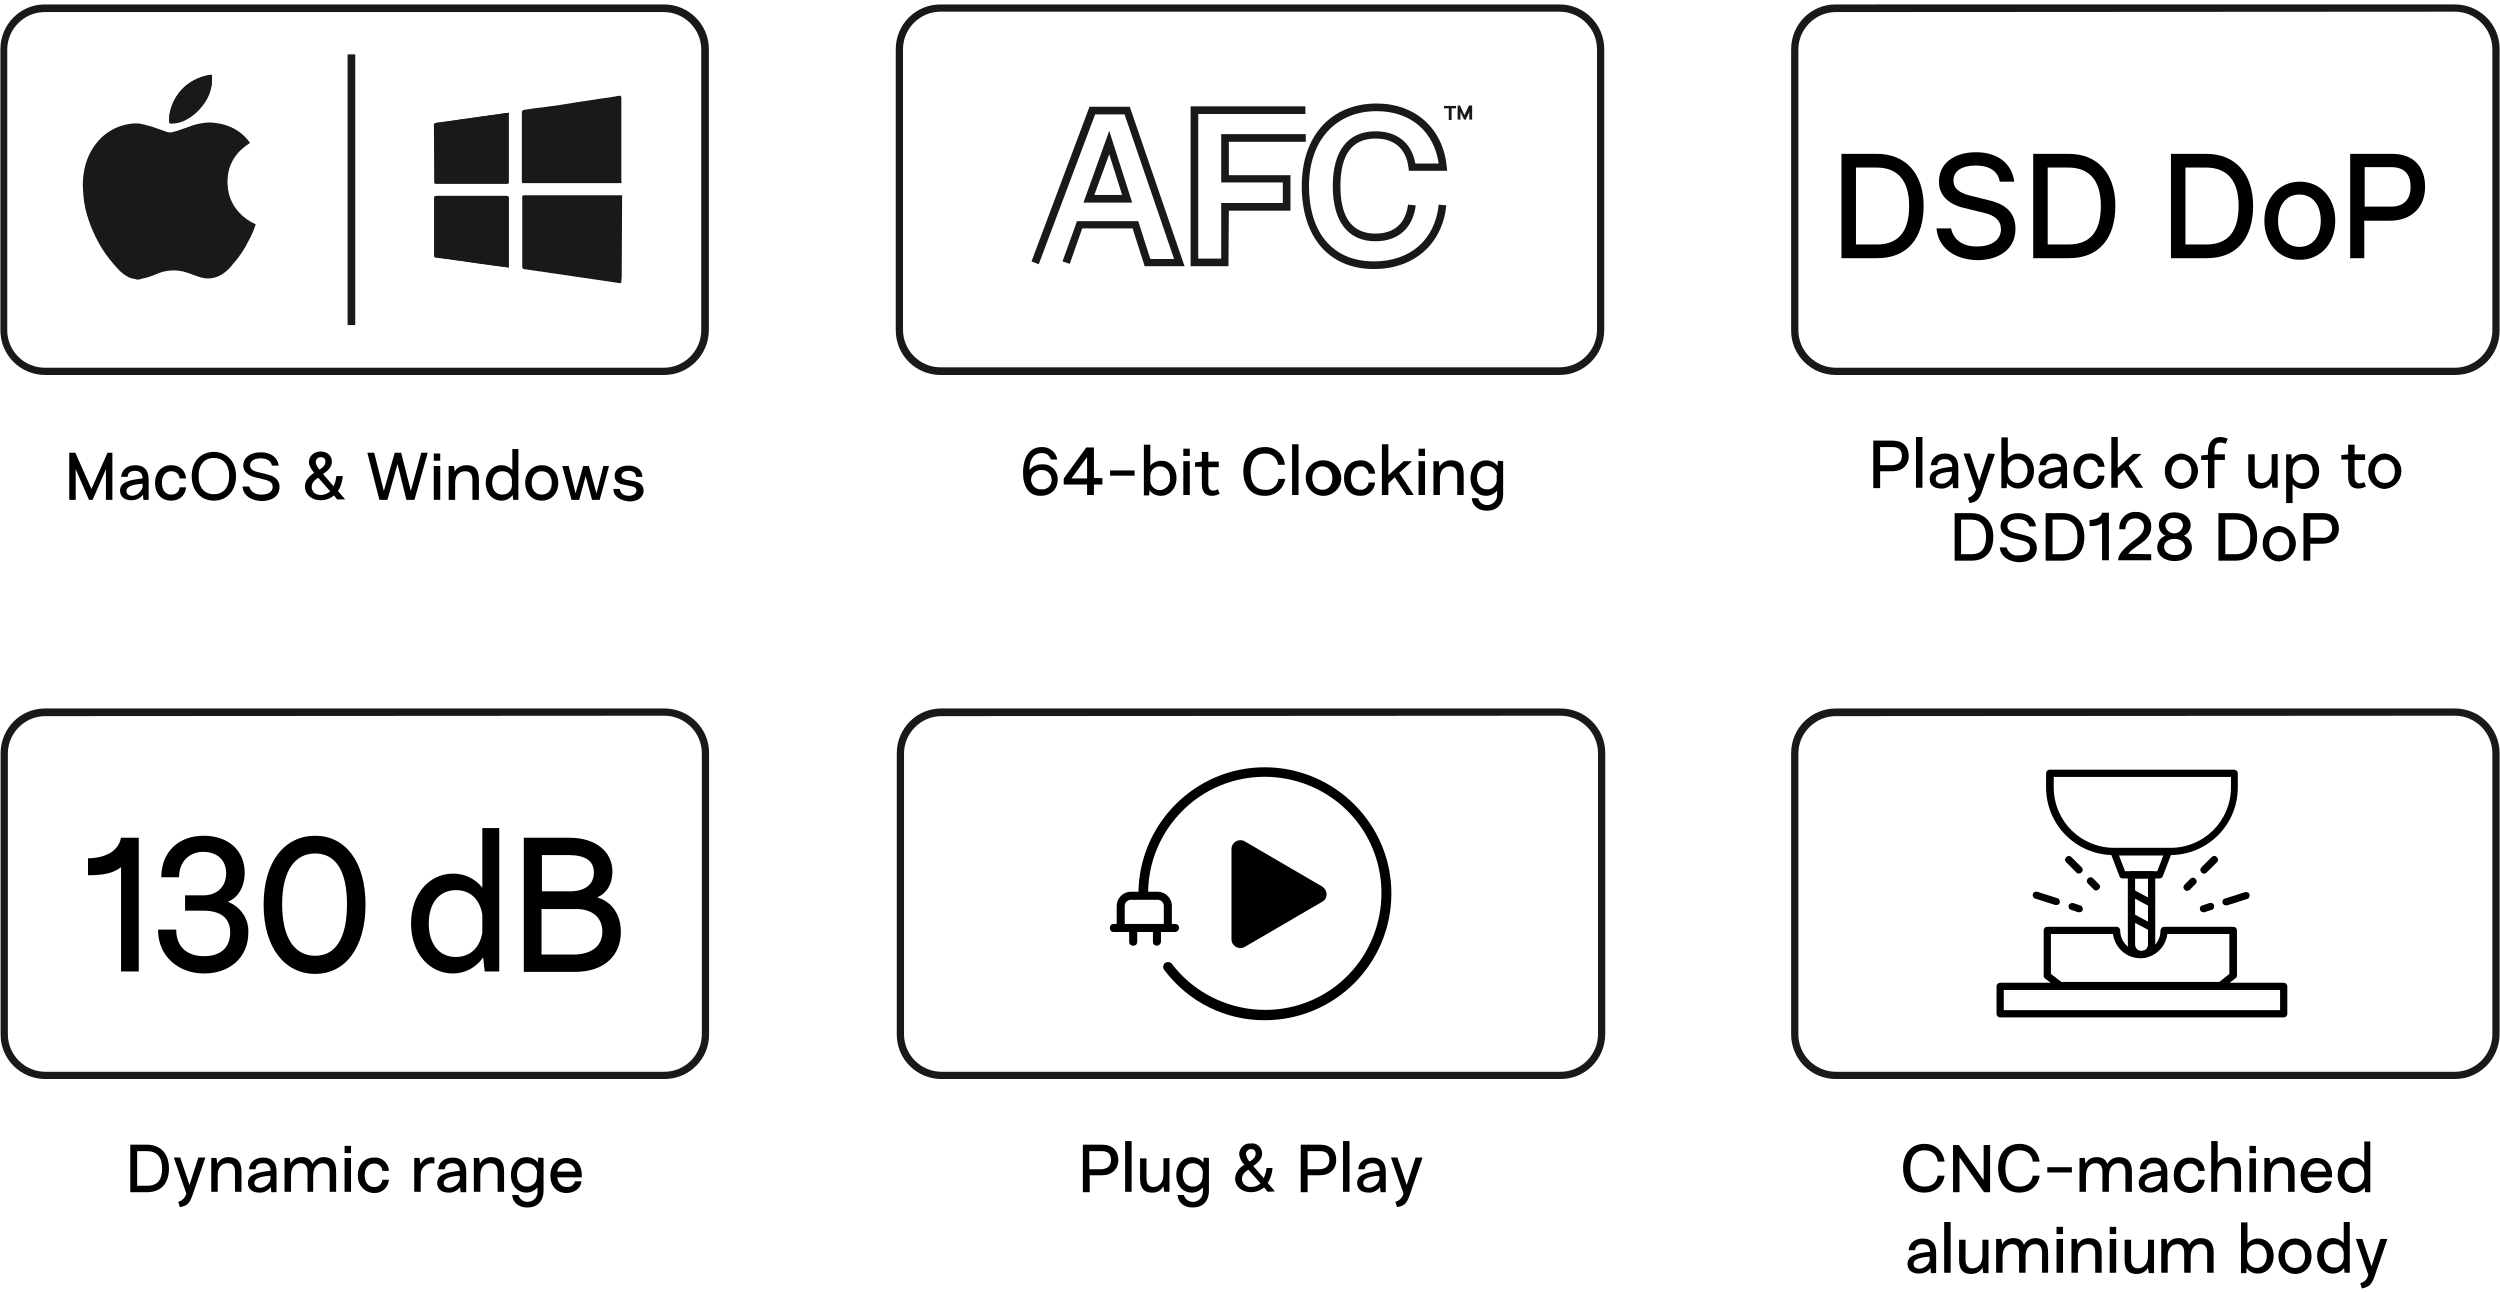 <?xml version="1.0" encoding="utf-8"?>
<!-- Generator: Adobe Illustrator 27.2.0, SVG Export Plug-In . SVG Version: 6.00 Build 0)  -->
<svg version="1.1" id="Layer_1" xmlns="http://www.w3.org/2000/svg" xmlns:xlink="http://www.w3.org/1999/xlink" x="0px" y="0px"
	 viewBox="0 0 620.7 320.7" style="enable-background:new 0 0 620.7 320.7;" xml:space="preserve">
<style type="text/css">
	.st0{fill:#1A1818;}
</style>
<g id="Group_661" transform="translate(848.851 -209)">
	<g id="Group_629" transform="translate(305.5 1804.2)">
		<path id="Path_1011" class="st0" d="M-989.4-1327.3h-153.7c-6.1,0-11.1-4.9-11.1-11c0,0,0,0,0-0.1v-69.8c0-6.1,4.9-11.1,11-11.1
			c0,0,0,0,0.1,0h153.7c6.1,0,11.1,4.9,11.1,11c0,0,0,0,0,0.1v69.7c0.1,6.1-4.8,11.1-10.9,11.2
			C-989.2-1327.3-989.3-1327.3-989.4-1327.3z M-1143.1-1417.4c-5.1,0-9.3,4.2-9.3,9.3v69.7c0,5.1,4.2,9.3,9.3,9.3h153.7
			c5.1,0,9.3-4.2,9.3-9.3v-69.8c0-5.1-4.2-9.3-9.3-9.3L-1143.1-1417.4L-1143.1-1417.4z"/>
		<g id="Group_627">
			<path id="Path_1012" d="M-1112.4-1305.1c0,3.6-1.9,5.9-5.4,5.9h-4.2v-11.8h4.1C-1114.4-1311-1112.4-1308.7-1112.4-1305.1z
				 M-1114.1-1305.1c0-2.8-1.3-4.3-3.8-4.3h-2.4v8.6h2.5C-1115.2-1300.8-1114.1-1302.3-1114.1-1305.1L-1114.1-1305.1z"/>
			<path id="Path_1013" d="M-1103.4-1307.7l-2.8,8.2c-0.9,2.8-1.4,3.7-3.5,4l-0.4-1.3c1-0.3,1.8-1.1,2-2.1l-3.1-8.9h1.6l2.3,6.8
				l2.2-6.8h1.7V-1307.7z"/>
			<path id="Path_1014" d="M-1094.4-1304.3v5h-1.6v-5c0-1.5-0.7-2.1-1.8-2.1c-1.5,0-2.5,1-2.5,3v4.1h-1.6v-8.4h1.3l0.2,1.4
				c0.6-1.1,1.8-1.7,3-1.6C-1095.5-1307.8-1094.4-1306.8-1094.4-1304.3z"/>
			<path id="Path_1015" d="M-1085.7-1304.3v5.1h-1.3l-0.1-1.3c-0.7,0.9-1.8,1.5-2.9,1.4c-1.7,0-2.8-0.9-2.8-2.4c0-2.1,2.4-2.7,5.6-3
				c0.1-0.9-0.5-1.8-1.5-1.9c-0.1,0-0.3,0-0.4,0c-1.4,0-1.8,0.8-1.8,1.5h-1.6c0-1.5,1.3-2.9,3.5-2.9
				C-1087-1307.8-1085.7-1306.8-1085.7-1304.3z M-1087.2-1302.4v-0.9c-2.7,0.2-4,0.7-4,1.8c0,0.8,0.6,1.2,1.5,1.2
				C-1088.5-1300.4-1087.5-1301.2-1087.2-1302.4L-1087.2-1302.4z"/>
			<path id="Path_1016" d="M-1070.9-1304.3v5h-1.6v-5c0-1.5-0.7-2.1-1.7-2.1c-1.3,0-2.4,1-2.4,3v4.1h-1.4v-5c0-1.5-0.7-2.1-1.7-2.1
				c-1.3,0-2.4,1-2.4,3v4.1h-1.6v-8.4h1.3l0.2,1.4c0.5-1,1.6-1.7,2.8-1.6c1.2-0.1,2.3,0.6,2.6,1.7c0.6-1.1,1.8-1.8,3-1.7
				C-1071.8-1307.8-1070.9-1306.7-1070.9-1304.3z"/>
			<path id="Path_1017" d="M-1067.2-1308.9h-1.6v-1.8h1.6V-1308.9z M-1067.2-1299.3h-1.6v-8.4h1.6V-1299.3z"/>
			<path id="Path_1018" d="M-1065.5-1303.4c0-2.6,1.6-4.4,4-4.4c1.9-0.2,3.5,1.3,3.7,3.1c0,0.1,0,0.1,0,0.2h-1.6
				c-0.1-1.1-1-1.9-2.1-1.8l0,0c-1.4,0-2.3,1.1-2.3,2.9c0,1.8,0.9,2.9,2.3,2.9c1.1,0.1,2-0.7,2.1-1.8l0,0h1.6
				c-0.1,1.9-1.7,3.4-3.7,3.3l0,0c-2.2,0-4-1.9-4-4.1C-1065.5-1303.2-1065.5-1303.3-1065.5-1303.4z"/>
			<path id="Path_1019" d="M-1046.5-1307.8v1.5c-0.2-0.1-0.5-0.1-0.7-0.1c-1.6,0.1-2.8,1.4-2.7,3v0.1v4h-1.6v-8.4h1.3l0.2,1.5
				c0.6-1.1,1.8-1.8,3.1-1.7C-1046.8-1307.8-1046.6-1307.8-1046.5-1307.8z"/>
			<path id="Path_1020" d="M-1038.6-1304.3v5.1h-1.4l-0.1-1.3c-0.7,0.9-1.8,1.5-2.9,1.4c-1.7,0-2.8-0.9-2.8-2.4c0-2.1,2.4-2.7,5.6-3
				c0.1-0.9-0.5-1.8-1.5-1.9c-0.1,0-0.3,0-0.4,0c-1.4,0-1.8,0.8-1.8,1.5h-1.6c0-1.5,1.3-2.9,3.5-2.9
				C-1040-1307.8-1038.6-1306.8-1038.6-1304.3z M-1040.2-1302.4v-0.9c-2.7,0.2-4,0.7-4,1.8c0,0.8,0.6,1.2,1.5,1.2
				C-1041.5-1300.4-1040.5-1301.2-1040.2-1302.4L-1040.2-1302.4z"/>
			<path id="Path_1021" d="M-1029.2-1304.3v5h-1.6v-5c0-1.5-0.7-2.1-1.8-2.1c-1.5,0-2.5,1-2.5,3v4.1h-1.6v-8.4h1.3l0.2,1.4
				c0.6-1.1,1.8-1.7,3-1.6C-1030.2-1307.8-1029.2-1306.8-1029.2-1304.3z"/>
			<path id="Path_1022" d="M-1019.4-1307.7v8.1c0,2.7-1.6,4.2-4,4.2c-2.1,0-3.6-1.1-3.8-3.1h1.6c0.2,1,1.2,1.7,2.2,1.7
				c1.4,0,2.5-1.1,2.5-2.4c0-0.1,0-0.2,0-0.3v-0.9c-0.7,0.8-1.7,1.3-2.7,1.3c-2.3,0-3.9-1.8-3.9-4.4s1.7-4.4,3.9-4.4
				c1.1,0,2.2,0.5,2.8,1.4l0.1-1.3L-1019.4-1307.7L-1019.4-1307.7z M-1021-1304.2c-0.1-1.3-1.2-2.2-2.5-2.2c-1.5,0-2.5,1.1-2.5,2.9
				c0,1.8,1,2.9,2.5,2.9c1.2,0.1,2.3-0.9,2.4-2.1L-1021-1304.2L-1021-1304.2z"/>
			<path id="Path_1023" d="M-1009.8-1302.9h-6.2c0.2,1.4,0.9,2.4,2.4,2.4c0.9,0.1,1.8-0.5,2-1.4h1.6c-0.1,1.7-1.7,2.9-3.7,2.9
				c-2.5,0-4-1.8-4-4.3c0-2.6,1.6-4.4,4-4.4c2.3,0,3.8,1.7,3.8,4.2v0.6H-1009.8z M-1016-1304.3h4.5c-0.1-1.2-1-2.1-2.2-2.1
				S-1015.9-1305.5-1016-1304.3L-1016-1304.3z"/>
		</g>
		<g id="Group_628">
			<path id="Path_1024" d="M-1119.9-1387.2v33.2h-4.4v-25.9c-2.2,1.7-4.8,2-8.2,2v-4.2c2.9,0,7.4-1,8.2-5.1H-1119.9z"/>
			<path id="Path_1025" d="M-1092.7-1363.6c0,6.1-4.6,10.1-11,10.1s-11.5-4.4-11.4-10.9h4.5c0,4.4,2.8,6.6,6.9,6.6
				c4.1,0,6.5-2.1,6.5-5.9c0-3.6-2.4-5.4-6.7-5.4h-4.5v-3.8h4.5c3.5,0,5.7-2.2,5.7-5.5c0-3.3-2.3-5.3-5.7-5.3c-3.3,0-6,2.3-6,6.3
				h-4.4c0-6.5,4.5-10.3,10.5-10.3c6.2,0,10.2,3.7,10.2,9.2c0,3.4-1.6,6.2-4.2,7.2C-1094.6-1370.1-1092.5-1367-1092.7-1363.6z"/>
			<path id="Path_1026" d="M-1063.6-1370.6c0,10.8-5.1,17.2-12.5,17.2s-12.8-6.3-12.8-17.2s5.4-17.1,12.8-17.1
				C-1068.7-1387.7-1063.6-1381.4-1063.6-1370.6z M-1084.3-1370.7c0,8.7,3.3,12.8,8.2,12.8s7.9-4.1,7.9-12.8c0-8.6-3-12.6-7.9-12.6
				S-1084.3-1379.2-1084.3-1370.7z"/>
			<path id="Path_1027" d="M-1030.4-1389.6v35.6h-3.6l-0.4-3.5c-1.7,2.5-4.5,4-7.5,4c-5.8,0-10.4-5-10.4-12.4
				c0-7.2,4.4-12.4,10.5-12.4c2.8,0,5.5,1.3,7.2,3.5v-14.8H-1030.4z M-1034.6-1363.7v-4.4c-0.6-3.8-3-6.1-6.5-6.1
				c-4.2,0-6.8,3.2-6.8,8.3c0,5.1,2.6,8.3,6.7,8.3C-1037.6-1357.6-1035.2-1359.9-1034.6-1363.7L-1034.6-1363.7z"/>
			<path id="Path_1028" d="M-1000.2-1363.8c0,5.7-4,9.9-11.4,9.9h-12.7v-33.3h11.4c6.4,0,10.6,3.4,10.6,8.4c0,3.1-1.4,5.4-3.8,6.4
				C-1002.6-1371.4-1000.2-1368.3-1000.2-1363.8z M-1013.2-1382.9h-6.6v9h6.9c3.7,0,6-1.6,6-4.7
				C-1006.9-1381.6-1009.2-1382.9-1013.2-1382.9z M-1004.8-1363.9c0-3.5-2.5-5.6-6.4-5.6h-8.7v11.3h8.1
				C-1007.2-1358.3-1004.8-1360.5-1004.8-1363.9z"/>
		</g>
	</g>
	<g id="Group_654" transform="translate(305.5 1804.2)">
		<path id="Path_1029" class="st0" d="M-766.9-1327.3h-153.7c-6.1,0-11.1-4.9-11.1-11c0,0,0,0,0-0.1v-69.8c0-6.1,4.9-11.1,11-11.1
			c0,0,0,0,0.1,0h153.7c6.1,0,11.1,4.9,11.1,11c0,0,0,0,0,0.1v69.7C-755.8-1332.3-760.7-1327.3-766.9-1327.3z M-920.6-1417.4
			c-5.1,0-9.3,4.2-9.3,9.3v69.7c0,5.1,4.2,9.3,9.3,9.3h153.7c5.1,0,9.3-4.2,9.3-9.3v-69.8c0-5.1-4.2-9.3-9.3-9.3L-920.6-1417.4
			L-920.6-1417.4z"/>
		<g id="Group_630">
			<path id="Path_1030" d="M-876.7-1307.2c0,2.3-1.6,3.8-4.1,3.8h-3v4.2h-1.7v-11.8h4.8C-878.2-1311-876.7-1309.5-876.7-1307.2z
				 M-878.5-1307.2c0-1.4-0.7-2.2-2.3-2.2h-3.1v4.5h3C-879.3-1305-878.5-1305.8-878.5-1307.2z"/>
			<path id="Path_1031" d="M-873.4-1299.3h-1.6v-12.6h1.6V-1299.3z"/>
			<path id="Path_1032" d="M-864-1307.7v8.4h-1.3l-0.2-1.4c-0.6,1.1-1.7,1.7-2.9,1.6c-1.9,0-2.9-1.1-2.9-3.5v-5h1.6v5
				c0,1.5,0.7,2.1,1.7,2.1c1.3,0,2.5-1,2.5-3v-4.1L-864-1307.7L-864-1307.7z"/>
			<path id="Path_1033" d="M-854.2-1307.7v8.1c0,2.7-1.6,4.2-4,4.2c-2.1,0-3.6-1.1-3.8-3.1h1.6c0.2,1,1.2,1.7,2.2,1.7
				c1.4,0,2.5-1.1,2.5-2.4c0-0.1,0-0.2,0-0.3v-0.9c-0.7,0.8-1.7,1.3-2.7,1.3c-2.3,0-3.9-1.8-3.9-4.4s1.7-4.4,3.9-4.4
				c1.1,0,2.2,0.5,2.8,1.4l0.1-1.3L-854.2-1307.7L-854.2-1307.7z M-855.7-1304.2c-0.1-1.3-1.2-2.2-2.5-2.2c-1.5,0-2.5,1.1-2.5,2.9
				c0,1.8,1,2.9,2.5,2.9c1.2,0.1,2.3-0.9,2.4-2.1L-855.7-1304.2L-855.7-1304.2z"/>
			<path id="Path_1034" d="M-839.6-1299.3l-0.9-1.1c-0.9,0.8-2.1,1.2-3.3,1.2c-2.2,0-3.9-1.4-3.9-3.4c0.1-1.5,1-2.7,2.3-3.4
				c-0.7-0.7-1.2-1.7-1.3-2.7c0.1-1.5,1.3-2.7,2.8-2.6c0,0,0,0,0.1,0c1.4-0.2,2.6,0.8,2.8,2.2c0,0.1,0,0.2,0,0.3
				c0,1.3-0.9,2.2-2.2,3.1l2.6,3c0.4-0.8,0.6-1.6,0.7-2.5h1.5c-0.1,1.3-0.5,2.6-1.2,3.7l1.8,2.1L-839.6-1299.3L-839.6-1299.3z
				 M-841.4-1301.4l-3-3.4c-0.9,0.6-1.6,1.2-1.6,2.3s0.9,2,2.1,2c0.1,0,0.2,0,0.2,0C-842.8-1300.5-842-1300.8-841.4-1301.4
				L-841.4-1301.4z M-845-1308.7c0.1,0.7,0.4,1.4,0.9,1.9c1-0.6,1.5-1.2,1.5-2c0-0.7-0.4-1.1-1.2-1.1
				C-844.4-1309.9-845-1309.3-845-1308.7L-845-1308.7z"/>
			<path id="Path_1035" d="M-822.6-1307.2c0,2.3-1.6,3.8-4.1,3.8h-3v4.2h-1.7v-11.8h4.8C-824-1311-822.6-1309.5-822.6-1307.2z
				 M-824.3-1307.2c0-1.4-0.7-2.2-2.3-2.2h-3.1v4.5h3C-825.1-1305-824.3-1305.8-824.3-1307.2L-824.3-1307.2z"/>
			<path id="Path_1036" d="M-819.3-1299.3h-1.6v-12.6h1.6V-1299.3z"/>
			<path id="Path_1037" d="M-810.3-1304.3v5.1h-1.3l-0.1-1.3c-0.7,0.9-1.8,1.5-2.9,1.4c-1.7,0-2.8-0.9-2.8-2.4c0-2.1,2.4-2.7,5.6-3
				c0.1-0.9-0.5-1.8-1.5-1.9c-0.1,0-0.3,0-0.4,0c-1.4,0-1.8,0.8-1.8,1.5h-1.6c0-1.5,1.3-2.9,3.5-2.9
				C-811.7-1307.8-810.3-1306.8-810.3-1304.3z M-811.9-1302.4v-0.9c-2.7,0.2-4,0.7-4,1.8c0,0.8,0.6,1.2,1.5,1.2
				C-813.2-1300.4-812.2-1301.2-811.9-1302.4L-811.9-1302.4z"/>
			<path id="Path_1038" d="M-801.2-1307.7l-2.8,8.2c-0.9,2.8-1.4,3.7-3.5,4l-0.4-1.3c1-0.3,1.8-1.1,2-2.1l-3.1-8.9h1.6l2.3,6.8
				l2.2-6.8h1.7L-801.2-1307.7z"/>
		</g>
		<g id="Group_653">
			<g id="Group_633">
				<g id="Group_632">
					<g id="Group_631">
						<path id="Path_1039" d="M-840.2-1341.9c-9.9,0.1-19.2-4.6-25.1-12.5c-0.4-0.5-0.3-1.3,0.2-1.7s1.3-0.3,1.7,0.2
							c9.7,12.7,27.9,15.2,40.6,5.6c12.7-9.7,15.2-27.9,5.6-40.6c-9.7-12.7-27.9-15.2-40.6-5.6c-7.2,5.5-11.5,14-11.5,23.1
							c0,0.7-0.5,1.2-1.2,1.2s-1.2-0.5-1.2-1.2c0.1-17.3,14.2-31.4,31.5-31.3s31.4,14.2,31.3,31.5
							C-809-1355.9-822.9-1342-840.2-1341.9z"/>
					</g>
				</g>
			</g>
			<g id="Group_649">
				<g id="Group_636">
					<g id="Group_635">
						<g id="Group_634">
							<path id="Path_1040" d="M-863.4-1363.8h-13.7v-6.5c0-1.9,1.6-3.5,3.5-3.5h6.7c1.9,0,3.5,1.6,3.5,3.5V-1363.8z M-875.1-1365.8
								h9.7v-4.5c0-0.8-0.7-1.5-1.5-1.5h-6.7c-0.8,0-1.5,0.7-1.5,1.5V-1365.8z"/>
						</g>
					</g>
				</g>
				<g id="Group_639">
					<g id="Group_638">
						<g id="Group_637">
							<path id="Path_1041" d="M-862.6-1363.8h-1.8c-0.6,0-1-0.4-1-1c0-0.6,0.4-1,1-1h1.8c0.6,0,1,0.4,1,1
								C-861.6-1364.3-862.1-1363.8-862.6-1363.8z"/>
						</g>
					</g>
				</g>
				<g id="Group_642">
					<g id="Group_641">
						<g id="Group_640">
							<path id="Path_1042" d="M-867.1-1360.4c-0.6,0-1-0.4-1-1v-3c0-0.6,0.4-1,1-1s1,0.4,1,1v3
								C-866.1-1360.9-866.6-1360.4-867.1-1360.4z"/>
						</g>
					</g>
				</g>
				<g id="Group_645">
					<g id="Group_644">
						<g id="Group_643">
							<path id="Path_1043" d="M-873-1360.4c-0.6,0-1-0.4-1-1v-3c0-0.6,0.4-1,1-1s1,0.4,1,1v3C-872-1360.8-872.4-1360.4-873-1360.4z
								"/>
						</g>
					</g>
				</g>
				<g id="Group_648">
					<g id="Group_647">
						<g id="Group_646">
							<path id="Path_1044" d="M-876.1-1363.8h-1.7c-0.6,0-1-0.4-1-1c0-0.6,0.4-1,1-1h1.7c0.6,0,1,0.4,1,1
								C-875.1-1364.2-875.5-1363.8-876.1-1363.8z"/>
						</g>
					</g>
				</g>
			</g>
			<g id="Group_652">
				<g id="Group_651">
					<g id="Group_650">
						<path id="Path_1045" d="M-848.6-1373.3v-11.1c0-1.2,1-2.2,2.2-2.2c0.4,0,0.8,0.1,1.1,0.3l9.6,5.6l9.6,5.6
							c1,0.6,1.4,1.9,0.9,2.9c-0.2,0.4-0.5,0.7-0.9,0.9l-9.6,5.6l-9.6,5.6c-1.1,0.6-2.4,0.2-3-0.8c-0.2-0.3-0.3-0.7-0.3-1.1
							L-848.6-1373.3L-848.6-1373.3z"/>
					</g>
				</g>
			</g>
		</g>
	</g>
</g>
<g id="Group_611" transform="translate(305.5 2612.196)">
	<g id="Group_610" transform="translate(0.652)">
		<g id="Group_609" transform="translate(280.348 2262.004)">
			<path id="Path_967" class="st0" d="M-199.3-4781.1H-353c-6.1,0-11.1-4.9-11.1-11.1c0,0,0,0,0-0.1v-69.7c0-6.1,4.9-11.1,11.1-11.1
				l0,0h153.7c6.1,0,11.1,4.9,11.1,11.1c0,0,0,0,0,0.1v69.7C-188.2-4786.1-193.2-4781.1-199.3-4781.1z M-353-4871.3
				c-5.1,0-9.3,4.2-9.3,9.3v69.7c0,5.1,4.2,9.3,9.3,9.3h153.7c5.1,0,9.3-4.2,9.3-9.3v-69.7c0-5.1-4.2-9.3-9.3-9.3H-353z"/>
			<path id="Path_968" class="st0" d="M-292.4-4808.1h-9.9l-3-9.4h-12.5l-3.1,8.8l-1.8-0.6l3.6-10h15.2l3,9.4h5.9l-12.3-35.9h-7.3
				l-14,37.2l-1.8-0.7l14.4-38.4h10L-292.4-4808.1z M-305.4-4823.9h-12.1l6.4-17.8L-305.4-4823.9z M-314.8-4825.8h6.9l-3.2-10.1
				L-314.8-4825.8z"/>
			<path id="Path_969" class="st0" d="M-281.5-4808.1h-9.4v-39.7h28.5v1.9H-289v35.9h5.7v-13.8h15.3v-5.1h-15.3v-12h21v1.9h-19.1
				v8.3h15.3v8.8h-15.3L-281.5-4808.1L-281.5-4808.1z"/>
			<path id="Path_970" class="st0" d="M-245.4-4807.4c-11.1,0-17.9-7.9-17.9-20.6c0-12.5,7.3-20.5,18.6-20.5
				c9.6,0,16.5,6.2,17.4,15.7l0.1,1h-9.5l-0.1-0.8c-0.6-4.7-3.5-7.2-8.2-7.2c-5.8,0-8.7,4-8.7,11.8c0,7.8,2.9,11.8,8.7,11.8
				c3.3,0,7.3-1.3,8.1-7.2l1.9,0.2c-0.7,5.6-4.3,8.9-10,8.9c-6.8,0-10.6-4.9-10.6-13.7c0-8.8,3.8-13.6,10.6-13.6c5.4,0,9,2.9,9.9,8
				h5.8c-1.2-8.1-7.1-13-15.4-13c-10.2,0-16.8,7.3-16.8,18.6c0,11.7,6,18.7,16.1,18.7c9.1,0,15.2-5.4,16.1-14.1l1.9,0.2
				C-228.4-4813.6-235.4-4807.4-245.4-4807.4z"/>
			<g id="Group_608">
				<path id="Path_971" class="st0" d="M-225-4847.3h-1.1v2.9h-0.7v-2.9h-1.2v-0.6h3V-4847.3z M-221-4848v3.5h-0.7v-1.9l-0.9,1.9
					h-0.4l-0.9-1.9v1.9h-0.7v-3.5h0.6l1.1,2.4l1.1-2.4H-221z"/>
			</g>
		</g>
	</g>
</g>
<g id="Group_623" transform="translate(305.5 2612.196)">
	<g id="Group_622" transform="translate(699 2262.004)">
		<g id="Group_615" transform="translate(20.62 17.469)">
			<g id="Group_612" transform="translate(0 12.042)">
				<path id="Path_972" class="st0" d="M-990.6-4834.3h-0.6c-0.1,0-0.1,0-0.2-0.1c-0.6-0.1-1.2-0.2-1.8-0.5c-1-0.5-1.9-1.2-2.6-2
					c-1.4-1.5-2.7-3.1-3.8-4.8c-1.7-2.7-3-5.6-3.9-8.6c-0.6-2-0.9-4-1-6.1c-0.1-1-0.1-1.9,0-2.9c0.1-1.2,0.3-2.4,0.6-3.5
					c0.7-2.6,2.1-4.9,4-6.8c1.2-1.1,2.6-2,4.1-2.6c1.1-0.4,2.2-0.7,3.3-0.8c0.7-0.1,1.5-0.1,2.2,0c1,0.2,2.1,0.5,3.1,0.8
					c1.1,0.4,2.3,0.8,3.4,1.2c0.5,0.2,1,0.2,1.5,0.1c0.5-0.1,0.9-0.3,1.4-0.4c1.2-0.4,2.5-0.9,3.7-1.3c1.2-0.4,2.5-0.6,3.8-0.7
					c1,0,1.9,0.1,2.9,0.3c2.6,0.5,5,1.8,6.7,3.8c0.3,0.3,0.5,0.6,0.7,0.9v0.1l-0.1,0.1c-1,0.6-1.9,1.4-2.7,2.2
					c-1.6,1.8-2.6,4.1-2.7,6.5c-0.1,0.9,0,1.8,0.1,2.7c0.3,2.2,1.3,4.2,2.8,5.8c1.1,1.2,2.4,2.1,3.9,2.8c0.2,0.1,0.2,0.1,0.1,0.3
					c-0.4,1.2-0.9,2.4-1.5,3.5c-1.1,2.3-2.5,4.4-4.2,6.3c-0.7,0.9-1.6,1.8-2.6,2.4c-0.9,0.6-1.9,0.9-2.9,1s-2-0.1-2.9-0.4
					c-0.9-0.3-1.9-0.7-2.8-1c-1.4-0.5-3-0.7-4.5-0.5c-1.1,0.1-2.3,0.4-3.3,0.9c-1.2,0.5-2.4,0.9-3.6,1.1
					C-990.3-4834.4-990.4-4834.3-990.6-4834.3z"/>
			</g>
			<g id="Group_613" transform="translate(21.422)">
				<path id="Path_973" class="st0" d="M-993.9-4872.1v-0.7c0-0.2-0.1-0.3-0.3-0.2c-0.3,0-0.5,0-0.8,0.1c-2.4,0.5-4.7,1.7-6.4,3.5
					c-1.4,1.5-2.4,3.4-2.9,5.4c-0.2,0.9-0.3,1.9-0.2,2.8c0,0.1,0.1,0.2,0.2,0.2c1.4,0.1,2.9-0.3,4.1-1c1.6-0.9,2.9-2.1,4-3.5
					C-994.7-4867.4-993.9-4869.7-993.9-4872.1z"/>
			</g>
			<g id="Group_614" transform="translate(21.422)">
				<path id="Path_974" class="st0" d="M-993.9-4872.1c0,2.4-0.8,4.7-2.3,6.5c-1,1.5-2.4,2.7-4,3.5c-1.3,0.7-2.7,1-4.1,1
					c-0.1,0-0.2-0.1-0.2-0.2c-0.1-0.9,0-1.9,0.2-2.8c0.5-2,1.5-3.9,2.9-5.4c1.7-1.8,4-3,6.4-3.5c0.3-0.1,0.5-0.1,0.8-0.1
					c0.2,0,0.3,0.1,0.3,0.2C-993.9-4872.6-993.9-4872.4-993.9-4872.1z"/>
			</g>
		</g>
		<g id="Group_621" transform="translate(107.827 22.87)">
			<g id="Group_616" transform="translate(0 4.034)">
				<path id="Path_975" class="st0" d="M-986-4834.7v-17.2c0-0.4-0.2-0.5-0.6-0.5h-17.3c-0.5,0-0.6,0.2-0.6,0.6v14
					c0,0.6,0,0.6,0.7,0.7l2.4,0.3c1.9,0.3,3.7,0.5,5.6,0.8c1.9,0.3,3.8,0.5,5.7,0.8C-988.8-4835-987.4-4834.9-986-4834.7z
					 M-986-4873.1c-0.6,0.1-1.1,0.1-1.6,0.2c-1.7,0.2-3.3,0.5-5,0.7c-1.9,0.3-3.8,0.5-5.7,0.8c-1.9,0.3-3.8,0.5-5.7,0.8
					c-0.5,0.1-0.6,0.2-0.6,0.6c0,4.6,0.1,9.2,0.1,13.9c0,0.6,0,0.6,0.6,0.6h17.2c0.6,0,0.6,0,0.6-0.6v-16.4
					C-986-4872.7-986-4872.9-986-4873.1L-986-4873.1z"/>
			</g>
			<g id="Group_617" transform="translate(21.734 24.716)">
				<path id="Path_976" class="st0" d="M-979.7-4853.1c0,0.4-0.1,0.8-0.1,1.2s-0.2,0.5-0.5,0.4c-1.3-0.2-2.7-0.4-4-0.6
					c-2.1-0.3-4.2-0.6-6.2-0.9s-4-0.6-6.1-0.9s-4.1-0.6-6.2-0.9c-0.5-0.1-0.9-0.1-1.3-0.2c-0.1,0-0.2-0.2-0.3-0.4v-17.3
					c0-0.6,0-0.6,0.6-0.6h24.2L-979.7-4853.1z"/>
			</g>
			<g id="Group_618" transform="translate(21.735)">
				<path id="Path_977" class="st0" d="M-979.7-4851.6h-24.2c-0.6,0-0.6,0-0.6-0.6v-16.9c0-0.5,0.2-0.6,0.6-0.7
					c2-0.3,3.9-0.6,5.9-0.8c2.2-0.3,4.4-0.6,6.6-1l6.6-1c1.5-0.2,3-0.4,4.5-0.7c0.4-0.1,0.5,0.2,0.5,0.5v20.2
					C-979.8-4852.3-979.8-4851.9-979.7-4851.6L-979.7-4851.6z"/>
			</g>
			<g id="Group_619" transform="translate(0.059 24.751)">
				<path id="Path_978" class="st0" d="M-986.1-4855.4c-1.4-0.2-2.8-0.4-4.1-0.6c-1.9-0.3-3.8-0.5-5.7-0.8c-1.9-0.3-3.7-0.5-5.6-0.8
					l-2.4-0.3c-0.7-0.1-0.7-0.1-0.7-0.7v-14c0-0.4,0.1-0.6,0.6-0.6h17.3c0.4,0,0.6,0.1,0.6,0.5v16.7
					C-986.1-4855.7-986.1-4855.6-986.1-4855.4z"/>
			</g>
			<g id="Group_620" transform="translate(0 4.034)">
				<path id="Path_979" class="st0" d="M-986-4873.1v17c0,0.6,0,0.6-0.6,0.6h-17.2c-0.6,0-0.6,0-0.6-0.6c0-4.6,0-9.2-0.1-13.9
					c0-0.4,0.1-0.6,0.6-0.6c1.9-0.2,3.8-0.5,5.7-0.8c1.9-0.3,3.8-0.5,5.7-0.8c1.7-0.2,3.3-0.5,5-0.7
					C-987.1-4873-986.6-4873-986-4873.1z"/>
			</g>
		</g>
		<rect id="Rectangle_479" x="-918.2" y="-4860.7" class="st0" width="1.9" height="67.2"/>
		<path id="Path_980" class="st0" d="M-839.6-4781.1h-153.7c-6.1,0-11.1-4.9-11.1-11.1c0,0,0,0,0-0.1v-69.7c0-6.1,4.9-11.1,11-11.1
			c0,0,0,0,0.1,0h153.7c6.1,0,11.1,5,11.1,11.1v69.7C-828.5-4786.1-833.5-4781.1-839.6-4781.1z M-993.4-4871.2
			c-5.1,0-9.3,4.2-9.3,9.3v69.7c0,5.1,4.2,9.3,9.3,9.3h153.7c5.1,0,9.3-4.2,9.3-9.3v-69.7c0-5.1-4.2-9.3-9.3-9.3H-993.4z"/>
	</g>
</g>
<g id="Group_626" transform="translate(305.5 1804.2)">
	<path id="Path_981" class="st0" d="M304.1-1711.1H150.3c-6.1,0-11.1-4.9-11.1-11c0,0,0,0,0-0.1v-69.8c0-6.1,4.9-11.1,11-11.1
		c0,0,0,0,0.1,0H304c6.1,0,11.1,4.9,11.1,11c0,0,0,0,0,0.1v69.7c0.1,6.1-4.7,11.1-10.8,11.2C304.2-1711.1,304.2-1711.1,304.1-1711.1
		z M150.3-1801.2c-5.1,0-9.3,4.2-9.3,9.3v69.7c0,5.1,4.2,9.3,9.3,9.3H304c5.1,0,9.3-4.2,9.3-9.3v-69.8c0-5.1-4.2-9.3-9.3-9.3
		L150.3-1801.2L150.3-1801.2z"/>
	<g id="Group_624">
		<path id="Path_982" d="M168.4-1691c0,2.3-1.6,3.8-4.1,3.8h-3v4.2h-1.7v-11.8h4.8C167-1694.8,168.4-1693.3,168.4-1691z M166.7-1691
			c0-1.4-0.7-2.2-2.3-2.2h-3.1v4.5h3C165.9-1688.8,166.7-1689.6,166.7-1691z"/>
		<path id="Path_983" d="M171.8-1683.1h-1.6v-12.6h1.6V-1683.1z"/>
		<path id="Path_984" d="M180.7-1688.1v5.1h-1.3l-0.1-1.3c-0.7,0.9-1.8,1.5-2.9,1.4c-1.7,0-2.8-0.9-2.8-2.4c0-2.1,2.4-2.7,5.6-3
			c0.1-0.9-0.5-1.8-1.5-1.9c-0.1,0-0.3,0-0.4,0c-1.4,0-1.8,0.8-1.8,1.5h-1.6c0-1.5,1.3-2.9,3.5-2.9
			C179.4-1691.6,180.7-1690.6,180.7-1688.1z M179.1-1686.2v-0.9c-2.7,0.2-4,0.7-4,1.8c0,0.8,0.6,1.2,1.5,1.2
			C177.8-1684.1,178.8-1685,179.1-1686.2L179.1-1686.2z"/>
		<path id="Path_985" d="M189.8-1691.5l-2.8,8.2c-0.9,2.8-1.4,3.7-3.5,4l-0.4-1.3c1-0.3,1.8-1.1,2-2.1l-3.1-8.9h1.6l2.3,6.8l2.2-6.8
			L189.8-1691.5L189.8-1691.5z"/>
		<path id="Path_986" d="M199.5-1687.3c0,2.6-1.7,4.4-3.9,4.4c-1.1,0-2.2-0.5-2.8-1.4l-0.1,1.3h-1.3v-12.6h1.6v5.2
			c0.7-0.8,1.7-1.2,2.7-1.2C197.9-1691.6,199.5-1689.8,199.5-1687.3z M197.9-1687.3c0-1.8-1-2.9-2.5-2.9c-1.2-0.1-2.3,0.9-2.4,2.1
			v1.6c0.1,1.2,1.1,2.2,2.4,2.2C196.9-1684.3,197.9-1685.5,197.9-1687.3z"/>
		<path id="Path_987" d="M207.7-1688.1v5.1h-1.3l-0.1-1.3c-0.7,0.9-1.8,1.5-2.9,1.4c-1.7,0-2.8-0.9-2.8-2.4c0-2.1,2.4-2.7,5.6-3
			c0.1-0.9-0.5-1.8-1.5-1.9c-0.1,0-0.3,0-0.4,0c-1.4,0-1.8,0.8-1.8,1.5h-1.6c0-1.5,1.3-2.9,3.5-2.9
			C206.3-1691.6,207.7-1690.6,207.7-1688.1z M206.1-1686.2v-0.9c-2.7,0.2-4,0.7-4,1.8c0,0.8,0.6,1.2,1.5,1.2
			C204.8-1684.2,205.8-1685,206.1-1686.2L206.1-1686.2z"/>
		<path id="Path_988" d="M209.3-1687.2c0-2.6,1.6-4.4,4-4.4c1.9-0.2,3.5,1.3,3.7,3.1c0,0.1,0,0.1,0,0.2h-1.6c-0.1-1.1-1-1.9-2.1-1.8
			l0,0c-1.4,0-2.3,1.1-2.3,2.9c0,1.8,0.9,2.9,2.3,2.9c1.1,0.1,2-0.7,2.1-1.8l0,0h1.6c-0.1,1.9-1.7,3.4-3.7,3.3l0,0
			C210.8-1682.9,209.3-1684.6,209.3-1687.2z"/>
		<path id="Path_989" d="M221.9-1687.5l-1.6,1.5v2.9h-1.6v-12.6h1.6v7.7l3.8-3.5h2.1l-3.2,2.9l3.6,5.5h-1.8L221.9-1687.5z"/>
		<path id="Path_990" d="M232-1687.2c-0.1-2.3,1.6-4.2,3.9-4.4c0.1,0,0.2,0,0.2,0c2.4,0.2,4.3,2.3,4.1,4.7c-0.2,2.2-1.9,3.9-4.1,4.1
			C233.8-1682.8,231.9-1684.8,232-1687.2C232-1687.1,232-1687.2,232-1687.2z M238.6-1687.2c0-1.8-1-2.9-2.5-2.9s-2.5,1.1-2.5,2.9
			c0,1.8,1,2.9,2.5,2.9S238.6-1685.4,238.6-1687.2L238.6-1687.2z"/>
		<path id="Path_991" d="M244.3-1692.3v0.9h2.6v1.4h-2.6v7h-1.6v-7H241v-1.1l1.7-0.2v-0.7c0-2.1,1-3.7,3.1-3.7
			c0.6,0,1.2,0.2,1.8,0.4l-0.5,1.3c-0.4-0.2-0.8-0.3-1.3-0.3C244.6-1694.4,244.3-1693.4,244.3-1692.3z"/>
		<path id="Path_992" d="M260-1691.5v8.4h-1.3l-0.2-1.4c-0.6,1.1-1.7,1.7-2.9,1.6c-1.9,0-2.9-1.1-2.9-3.5v-5h1.6v5
			c0,1.5,0.7,2.1,1.7,2.1c1.3,0,2.5-1,2.5-3v-4.1L260-1691.5L260-1691.5z"/>
		<path id="Path_993" d="M270.3-1687.2c0,2.6-1.7,4.4-3.9,4.4c-1,0-2-0.4-2.7-1.2v4.7h-1.6v-12.1h1.3l0.1,1.3
			c0.7-0.9,1.7-1.4,2.8-1.4C268.6-1691.6,270.3-1689.8,270.3-1687.2z M268.7-1687.2c0-1.8-1-2.9-2.5-2.9c-1.3,0-2.4,0.9-2.5,2.2v1.6
			c0.1,1.2,1.2,2.2,2.4,2.1c1.5,0,2.7-1.3,2.6-2.8C268.7-1687,268.7-1687.1,268.7-1687.2L268.7-1687.2z"/>
		<path id="Path_994" d="M281.9-1683.4c-0.6,0.3-1.2,0.5-1.9,0.5c-1.9,0-2.5-1.3-2.5-3v-4.2h-1.7v-1.1l1.7-0.2v-2.4h1.6v2.4h2.6v1.4
			h-2.6v4.1c0,1.1,0.4,1.7,1.2,1.7c0.4,0,0.8-0.1,1.2-0.3L281.9-1683.4z"/>
		<path id="Path_995" d="M282.5-1687.2c-0.1-2.3,1.6-4.2,3.9-4.4c0.1,0,0.2,0,0.2,0c2.4,0.2,4.3,2.3,4.1,4.7
			c-0.2,2.2-1.9,3.9-4.1,4.1C284.3-1682.8,282.4-1684.8,282.5-1687.2C282.5-1687.1,282.5-1687.2,282.5-1687.2z M289.1-1687.2
			c0-1.8-1-2.9-2.5-2.9s-2.5,1.1-2.5,2.9c0,1.8,1,2.9,2.5,2.9C288.2-1684.3,289.1-1685.4,289.1-1687.2L289.1-1687.2z"/>
		<path id="Path_996" d="M189.4-1670.9c0,3.6-1.9,5.9-5.4,5.9h-4.2v-11.8h4.1C187.3-1676.8,189.4-1674.5,189.4-1670.9z
			 M187.6-1670.9c0-2.8-1.3-4.3-3.8-4.3h-2.4v8.6h2.5C186.5-1666.6,187.6-1668.1,187.6-1670.9z"/>
		<path id="Path_997" d="M191-1668.3h1.7c0.4,1.3,1.6,2.2,3,2c1.7,0,2.8-0.7,2.8-1.9c0-1-0.7-1.5-1.9-1.8l-2.5-0.6
			c-1.9-0.5-2.9-1.5-2.9-2.9c0-2,1.8-3.3,4.3-3.3s4.2,1.2,4.5,3.3h-1.7c-0.2-1.1-1.1-1.8-2.8-1.8c-1.5,0-2.6,0.6-2.6,1.7
			c0,0.9,0.6,1.4,1.9,1.7l2.4,0.6c2.1,0.5,3,1.6,3,3.2c0,2.3-1.9,3.5-4.5,3.5C193.1-1664.8,191.2-1666.1,191-1668.3z"/>
		<path id="Path_998" d="M212-1670.9c0,3.6-1.9,5.9-5.4,5.9h-4.2v-11.8h4.1C210-1676.8,212-1674.5,212-1670.9z M210.3-1670.9
			c0-2.8-1.3-4.3-3.8-4.3h-2.4v8.6h2.5C209.2-1666.6,210.3-1668.1,210.3-1670.9L210.3-1670.9z"/>
		<path id="Path_999" d="M218.1-1676.8v11.7h-1.7v-9.2c-0.9,0.6-2,0.8-3.1,0.7v-1.5c1.1,0,2.8-0.4,3.1-1.8h1.7V-1676.8z"/>
		<path id="Path_1000" d="M228.6-1666.6v1.5h-8.2c0-1.7,1.7-3.1,3.5-4.6c2.1-1.5,2.9-2.4,2.9-3.7c0.1-1.1-0.8-2-1.9-2.1
			c-0.1,0-0.1,0-0.2,0c-1.7,0-2.5,1.1-2.5,2.7h-1.5c-0.2-2.2,1.4-4.1,3.6-4.3c0.2,0,0.4,0,0.5,0c2-0.1,3.7,1.3,3.8,3.3
			c0,0.1,0,0.3,0,0.4c0,2.4-1.7,3.6-3.8,5c-0.7,0.5-1.4,1-1.9,1.7L228.6-1666.6L228.6-1666.6L228.6-1666.6z"/>
		<path id="Path_1001" d="M238.7-1668.3c0,2.1-1.8,3.4-4.3,3.4c-2.4,0-4.3-1.3-4.3-3.4c0-1.3,0.8-2.5,2.1-2.9
			c-1.1-0.4-1.7-1.5-1.7-2.6c0-1.9,1.6-3.2,3.9-3.2s4,1.3,4,3.2c0,1.1-0.7,2.2-1.7,2.6C237.9-1670.7,238.7-1669.6,238.7-1668.3z
			 M237-1668.4c0-1-0.9-2-2.6-2c-1.8,0-2.6,1-2.6,2s0.9,2,2.6,2C236.1-1666.3,237-1667.3,237-1668.4z M232.1-1673.7
			c0.2,1.2,1.3,2.1,2.5,1.9c1-0.1,1.7-0.9,1.9-1.9c0-1-0.7-1.9-2.3-1.9C233.1-1675.7,232.2-1674.9,232.1-1673.7
			C232.1-1673.8,232.1-1673.7,232.1-1673.7L232.1-1673.7z"/>
		<path id="Path_1002" d="M254.9-1670.9c0,3.6-1.9,5.9-5.4,5.9h-4.2v-11.8h4.1C252.9-1676.8,254.9-1674.5,254.9-1670.9z
			 M253.2-1670.9c0-2.8-1.3-4.3-3.8-4.3H247v8.6h2.5C252.1-1666.6,253.2-1668.1,253.2-1670.9z"/>
		<path id="Path_1003" d="M256.3-1669.2c-0.1-2.3,1.6-4.2,3.9-4.4c0.1,0,0.2,0,0.2,0c2.4,0.2,4.3,2.3,4.1,4.7
			c-0.2,2.2-1.9,3.9-4.1,4.1c-2.3,0-4.1-1.9-4.1-4.2C256.3-1669,256.3-1669.1,256.3-1669.2z M262.9-1669.2c0-1.8-1-2.9-2.5-2.9
			s-2.5,1.1-2.5,2.9c0,1.8,1,2.9,2.5,2.9C262-1666.3,262.9-1667.4,262.9-1669.2z"/>
		<path id="Path_1004" d="M275.2-1673c0,2.3-1.6,3.8-4.1,3.8h-3v4.2h-1.7v-11.8h4.8C273.8-1676.8,275.2-1675.2,275.2-1673z
			 M273.5-1673c0-1.4-0.7-2.2-2.3-2.2h-3.1v4.5h3c1.2,0.2,2.2-0.7,2.4-1.8C273.5-1672.7,273.5-1672.8,273.5-1673z"/>
	</g>
	<g id="Group_625">
		<path id="Path_1005" d="M172.1-1753.1c0,8-4,13-11.5,13h-8.9v-25.9h8.6C167.7-1766.1,172.1-1761,172.1-1753.1z M168.5-1753.1
			c0-6.1-2.7-9.5-8.1-9.5h-5.1v19.1h5.4C166.1-1743.6,168.5-1747,168.5-1753.1L168.5-1753.1z"/>
		<path id="Path_1006" d="M175.3-1747.5h3.6c0.6,2.7,2.7,4.5,6.4,4.5c3.6,0,6-1.6,6-4.3c0-2.1-1.5-3.4-4-4l-5.3-1.3
			c-4-1-6.1-3.3-6.1-6.5c0-4.5,3.7-7.3,9.2-7.3c5.3,0,8.9,2.7,9.5,7.3H191c-0.4-2.4-2.3-4-6-4c-3.3,0-5.5,1.3-5.5,3.7
			c0,1.9,1.3,3,3.9,3.7l5.2,1.3c4.5,1.1,6.3,3.6,6.3,7c0,5.1-4.1,7.8-9.6,7.8C179.7-1739.8,175.7-1742.7,175.3-1747.5z"/>
		<path id="Path_1007" d="M219.7-1753.1c0,8-4,13-11.5,13h-8.9v-25.9h8.6C215.4-1766.1,219.7-1761,219.7-1753.1z M216.1-1753.1
			c0-6.1-2.7-9.5-8.1-9.5h-5.1v19.1h5.4C213.7-1743.6,216.1-1747,216.1-1753.1z"/>
		<path id="Path_1008" d="M253.9-1753.1c0,8-4,13-11.5,13h-8.9v-25.9h8.6C249.5-1766.1,253.9-1761,253.9-1753.1z M250.3-1753.1
			c0-6.1-2.7-9.5-8.1-9.5h-5.1v19.1h5.4C247.9-1743.6,250.3-1747,250.3-1753.1z"/>
		<path id="Path_1009" d="M256.7-1749.4c0-5.6,3.7-9.7,8.8-9.7s8.8,4,8.8,9.7c0,5.7-3.7,9.7-8.8,9.7S256.7-1743.7,256.7-1749.4z
			 M270.7-1749.4c0-4-2.1-6.5-5.3-6.5s-5.3,2.5-5.3,6.5s2.1,6.5,5.3,6.5S270.7-1745.4,270.7-1749.4z"/>
		<path id="Path_1010" d="M296.6-1757.8c0,5-3.3,8.4-8.8,8.4h-6.3v9.3H278v-25.9h10.2C293.7-1766.1,296.6-1762.8,296.6-1757.8z
			 M293-1757.8c0-3-1.4-4.9-4.8-4.9h-6.6v9.8h6.3C291.3-1752.8,293-1754.7,293-1757.8L293-1757.8z"/>
	</g>
</g>
<g id="Group_655" transform="translate(305.5 1804.2)">
	<path id="Path_1046" d="M-51.5-1686.8c0-4,1.7-6.4,4.6-6.4c1.9-0.1,3.6,1.2,3.9,3.1h-1.6c-0.3-1-1.2-1.7-2.3-1.6c-2.2,0-3,2-3,4
		v0.2c0.7-0.9,1.9-1.5,3.1-1.4c2-0.2,3.7,1.3,3.9,3.3c0,0.2,0,0.3,0,0.5c0,2.3-1.6,4-4.3,4C-50-1681.1-51.5-1683.3-51.5-1686.8z
		 M-44.4-1685.1c0-1.3-1-2.4-2.3-2.4c-0.1,0-0.2,0-0.2,0c-1.3-0.1-2.5,0.9-2.6,2.2c-0.1,1.3,0.9,2.5,2.2,2.6c0.1,0,0.3,0,0.4,0
		c1.3,0.1,2.4-0.8,2.5-2.1C-44.4-1684.9-44.4-1685-44.4-1685.1z"/>
	<path id="Path_1047" d="M-31.8-1683.9h-2.1v2.6h-1.7v-2.6h-5.8v-1.5l5.6-7.7h1.9v7.6h2.1V-1683.9z M-35.6-1685.4v-5.3l-3.9,5.3
		H-35.6z"/>
	<path id="Path_1048" d="M-23.8-1686.1h-6.1v-1.3h6.1V-1686.1z"/>
	<path id="Path_1049" d="M-13.4-1685.5c0,2.6-1.7,4.4-3.9,4.4c-1.1,0-2.2-0.5-2.8-1.4l-0.1,1.3h-1.3v-12.6h1.6v5.2
		c0.7-0.8,1.7-1.2,2.7-1.2C-15.1-1689.9-13.4-1688.1-13.4-1685.5z M-15-1685.5c0-1.8-1-2.9-2.5-2.9c-1.2-0.1-2.3,0.9-2.4,2.1v1.6
		c0.1,1.2,1.1,2.2,2.4,2.2c1.5-0.1,2.6-1.4,2.5-2.8C-15-1685.4-15-1685.4-15-1685.5z"/>
	<path id="Path_1050" d="M-10.1-1691h-1.6v-1.8h1.6V-1691z M-10.1-1681.3h-1.6v-8.4h1.6V-1681.3z"/>
	<path id="Path_1051" d="M-2.7-1681.6c-0.6,0.3-1.2,0.5-1.9,0.5c-1.9,0-2.5-1.3-2.5-3v-4.2h-1.7v-1.1l1.7-0.2v-2.4h1.6v2.4h2.6v1.4
		h-2.6v4.1c0,1.1,0.4,1.7,1.2,1.7c0.4,0,0.8-0.1,1.2-0.3L-2.7-1681.6z"/>
	<path id="Path_1052" d="M8.4-1681.1c-3.3,0-5.2-2.4-5.2-6.1c0-3.7,2.1-6,5.3-6c2.6-0.1,4.8,1.8,5,4.4h-1.7
		c-0.1-1.6-1.5-2.9-3.2-2.8H8.5c-2.3,0-3.5,1.6-3.5,4.5c0,2.9,1.2,4.5,3.6,4.5c1.7,0.2,3.1-1,3.3-2.7h1.7
		C13.2-1682.8,11-1681,8.4-1681.1z"/>
	<path id="Path_1053" d="M16.9-1681.3h-1.6v-12.6h1.6V-1681.3z"/>
	<path id="Path_1054" d="M18.7-1685.5c-0.1-2.3,1.6-4.2,3.9-4.4c0.1,0,0.2,0,0.2,0c2.4-0.2,4.5,1.7,4.7,4.1c0.2,2.4-1.7,4.5-4.1,4.7
		s-4.5-1.7-4.7-4.1C18.7-1685.3,18.7-1685.4,18.7-1685.5z M25.3-1685.5c0-1.8-1-2.9-2.5-2.9s-2.5,1.1-2.5,2.9c0,1.8,1,2.9,2.5,2.9
		C24.4-1682.6,25.3-1683.7,25.3-1685.5L25.3-1685.5z"/>
	<path id="Path_1055" d="M28.2-1685.5c0-2.6,1.6-4.4,4-4.4c1.9-0.2,3.5,1.3,3.7,3.1c0,0.1,0,0.1,0,0.2h-1.6c-0.1-1.1-1-1.9-2.1-1.8
		l0,0c-1.4,0-2.3,1.1-2.3,2.9c0,1.8,0.9,2.9,2.3,2.9c1.1,0.1,2-0.7,2.1-1.8l0,0h1.6c-0.1,1.9-1.7,3.4-3.7,3.3l0,0
		C29.8-1681.1,28.2-1682.8,28.2-1685.5z"/>
	<path id="Path_1056" d="M40.8-1685.7l-1.6,1.5v2.9h-1.6v-12.6h1.6v7.7l3.8-3.5h2.1l-3.2,2.9l3.6,5.5h-1.8L40.8-1685.7z"/>
	<path id="Path_1057" d="M48.3-1691h-1.6v-1.8h1.6V-1691z M48.3-1681.3h-1.6v-8.4h1.6V-1681.3z"/>
	<path id="Path_1058" d="M57.9-1686.3v5h-1.6v-5c0-1.5-0.7-2.1-1.8-2.1c-1.5,0-2.5,1-2.5,3v4.1h-1.6v-8.4h1.3l0.2,1.4
		c0.6-1.1,1.8-1.7,3-1.6C56.9-1689.9,57.9-1688.8,57.9-1686.3z"/>
	<path id="Path_1059" d="M67.7-1689.7v8.1c0,2.7-1.6,4.2-4,4.2c-2.1,0-3.6-1.1-3.8-3.1h1.6c0.2,1,1.2,1.7,2.2,1.7
		c1.4,0,2.5-1.1,2.5-2.4c0-0.1,0-0.2,0-0.3v-0.9c-0.7,0.8-1.7,1.3-2.7,1.3c-2.3,0-3.9-1.8-3.9-4.4s1.7-4.4,3.9-4.4
		c1.1,0,2.2,0.5,2.8,1.4l0.1-1.3L67.7-1689.7L67.7-1689.7z M66.2-1686.3c-0.1-1.3-1.2-2.2-2.5-2.2c-1.5,0-2.5,1.1-2.5,2.9
		c0,1.8,1,2.9,2.5,2.9c1.2,0.1,2.3-0.9,2.4-2.1v-1.5H66.2z"/>
</g>
<g>
	<path d="M27.9,112.4v11.7h-1.6v-7.6l-3.3,7.6h-0.9l-3.3-7.6v7.6h-1.6v-11.7h1.5l4,9l4-9H27.9z"/>
	<path d="M36.9,119v5.1h-1.3l-0.1-1.3c-0.5,0.7-1.4,1.4-2.9,1.4c-1.7,0-2.8-0.9-2.8-2.4c0-2.1,2.4-2.7,5.6-3c0-1.3-0.7-1.9-1.9-1.9
		c-1.4,0-1.8,0.8-1.8,1.5h-1.6c0-1.5,1.3-2.9,3.5-2.9C35.6,115.5,36.9,116.6,36.9,119z M35.4,121v-0.9c-2.7,0.2-4,0.7-4,1.8
		c0,0.8,0.6,1.2,1.5,1.2C34.1,123,35,122.1,35.4,121z"/>
	<path d="M38.5,119.9c0-2.6,1.6-4.4,4-4.4c2.1,0,3.5,1.2,3.7,3.3h-1.6c-0.1-1.1-0.9-1.8-2.1-1.8c-1.4,0-2.3,1.1-2.3,2.9
		s0.9,2.9,2.3,2.9c1.2,0,2-0.7,2.1-1.8h1.6c-0.2,2-1.6,3.3-3.7,3.3C40.1,124.3,38.5,122.6,38.5,119.9z"/>
	<path d="M58.6,118.2c0,3.7-2.3,6.1-5.5,6.1s-5.5-2.4-5.5-6.1s2.3-6,5.5-6S58.6,114.6,58.6,118.2z M49.3,118.2
		c0,2.9,1.5,4.5,3.8,4.5s3.8-1.6,3.8-4.5s-1.5-4.5-3.8-4.5S49.3,115.3,49.3,118.2z"/>
	<path d="M60.2,120.8h1.7c0.3,1.2,1.3,2,3,2c1.7,0,2.8-0.7,2.8-1.9c0-1-0.7-1.5-1.9-1.8l-2.5-0.6c-1.9-0.5-2.9-1.5-2.9-2.9
		c0-2,1.8-3.3,4.3-3.3c2.5,0,4.2,1.2,4.5,3.3h-1.7c-0.2-1.1-1.1-1.8-2.8-1.8c-1.5,0-2.6,0.6-2.6,1.7c0,0.9,0.6,1.4,1.9,1.7l2.4,0.6
		c2.1,0.5,3,1.6,3,3.1c0,2.3-1.9,3.5-4.5,3.5C62.3,124.3,60.4,123,60.2,120.8z"/>
	<path d="M83.8,124.1l-0.9-1.1c-0.9,0.8-2,1.2-3.3,1.2c-2.2,0-3.9-1.4-3.9-3.4c0-1.6,1.2-2.7,2.3-3.4c-0.9-1.1-1.3-1.9-1.3-2.7
		c0-1.4,1.2-2.6,2.9-2.6s2.8,1.1,2.8,2.5c0,1.3-0.9,2.2-2.2,3.1l2.6,3c0.4-0.7,0.6-1.6,0.7-2.5h1.6c-0.1,1.4-0.5,2.7-1.2,3.7
		l1.8,2.1h-1.9V124.1z M82,122l-3-3.4c-0.9,0.6-1.6,1.2-1.6,2.3c0,1.2,0.9,2,2.3,2C80.5,122.9,81.3,122.5,82,122z M78.4,114.7
		c0,0.5,0.3,1.2,0.9,1.9c1-0.6,1.5-1.2,1.5-2c0-0.7-0.4-1.1-1.2-1.1C78.9,113.5,78.4,114.1,78.4,114.7z"/>
	<path d="M106.2,112.4l-3.3,11.7h-2l-2.2-8.9l-2.5,8.9h-2l-3-11.7h1.7l2.4,9.5l2.7-9.5h1.6l2.4,9.5l2.6-9.5H106.2z"/>
	<path d="M109.3,114.4h-1.6v-1.8h1.6V114.4z M109.3,124.1h-1.6v-8.4h1.6V124.1z"/>
	<path d="M118.9,119.1v5h-1.6v-5c0-1.5-0.7-2.1-1.8-2.1c-1.5,0-2.5,1-2.5,3v4.1h-1.6v-8.4h1.3l0.2,1.4c0.5-0.9,1.4-1.6,3-1.6
		C117.9,115.5,118.9,116.6,118.9,119.1z"/>
	<path d="M128.7,111.5v12.6h-1.3l-0.1-1.2c-0.7,0.9-1.7,1.4-2.8,1.4c-2.2,0-3.9-1.8-3.9-4.4s1.7-4.4,3.9-4.4c1.1,0,2,0.5,2.7,1.2
		v-5.2H128.7z M127.1,120.7v-1.6c-0.2-1.4-1.1-2.1-2.4-2.1c-1.6,0-2.5,1.1-2.5,2.9s1,2.9,2.5,2.9C126,122.8,126.9,122,127.1,120.7z"
		/>
	<path d="M130.4,119.9c0-2.5,1.7-4.4,4.1-4.4c2.4,0,4.1,1.8,4.1,4.4s-1.7,4.4-4.1,4.4S130.4,122.5,130.4,119.9z M137,119.9
		c0-1.8-1-2.9-2.5-2.9s-2.5,1.1-2.5,2.9s1,2.9,2.5,2.9S137,121.7,137,119.9z"/>
	<path d="M151.2,115.7l-2.3,8.4H147l-1.6-5.9l-1.6,5.9h-1.9l-2.3-8.4h1.6l1.7,6.8l1.9-6.8h1.4l1.9,6.8l1.7-6.8H151.2z"/>
	<path d="M152.3,121.4h1.6c0.1,1.1,1,1.7,2.2,1.7c1.1,0,1.9-0.5,1.9-1.3c0-0.6-0.4-1-1.4-1.1l-1.9-0.4c-1.2-0.2-2.1-0.9-2.1-2.2
		c0-1.4,1.2-2.5,3.4-2.5c2.1,0,3.4,1,3.5,2.8h-1.6c0-0.9-0.6-1.5-1.8-1.5s-1.8,0.5-1.8,1.2c0,0.5,0.4,0.8,1.1,1l1.7,0.3
		c1.8,0.3,2.7,1.1,2.7,2.4c0,1.6-1.4,2.7-3.5,2.7C154,124.3,152.3,123.3,152.3,121.4z"/>
</g>
<path class="st0" d="M609.5,267.9H455.8c-6.2,0-11.1-5-11.1-11.1V187c0-6.2,5-11.1,11.1-11.1h153.7c6.2,0,11.1,5,11.1,11.1v69.7
	C620.6,262.9,615.6,267.9,609.5,267.9z M455.8,177.8c-5.1,0-9.3,4.2-9.3,9.3v69.7c0,5.1,4.2,9.3,9.3,9.3h153.7
	c5.1,0,9.3-4.2,9.3-9.3V187c0-5.1-4.2-9.3-9.3-9.3L455.8,177.8L455.8,177.8z"/>
<g>
	<path d="M567,252.6h-70.4c-0.5,0-0.9-0.4-0.9-0.9v-6.8c0-0.5,0.4-0.9,0.9-0.9H567c0.5,0,0.9,0.4,0.9,0.9v6.8
		C567.9,252.2,567.5,252.6,567,252.6z M497.5,250.8h68.6v-5h-68.6V250.8z"/>
</g>
<g>
	<path d="M538.8,212.3h-14c-9.3,0-16.8-7.5-16.8-16.8V192c0-0.5,0.4-0.9,0.9-0.9h45.8c0.5,0,0.9,0.4,0.9,0.9v3.5
		C555.6,204.8,548.1,212.3,538.8,212.3z M509.9,192.9v2.6c0,8.3,6.7,15,15,15h14c8.3,0,15-6.7,15-15v-2.6H509.9z"/>
</g>
<g>
	<path d="M536.2,218.1H527c-0.4,0-0.7-0.2-0.8-0.6l-2.2-5.7c-0.1-0.3-0.1-0.6,0.1-0.8c0.2-0.2,0.4-0.4,0.7-0.4h13.6
		c0.3,0,0.6,0.1,0.7,0.4c0.2,0.2,0.2,0.6,0.1,0.8l-2.2,5.7C536.9,217.9,536.5,218.1,536.2,218.1z M527.6,216.3h8l1.5-3.9h-11
		L527.6,216.3z"/>
</g>
<g>
	<path d="M531.7,237.9c-1.9,0-3.4-1.5-3.4-3.4v-17.3c0-0.5,0.4-0.9,0.9-0.9h5c0.5,0,0.9,0.4,0.9,0.9v17.3
		C535.1,236.4,533.5,237.9,531.7,237.9z M530.1,218.1v16.4c0,0.9,0.7,1.6,1.6,1.6s1.6-0.7,1.6-1.6v-16.4H530.1z"/>
</g>
<g>
	<path d="M551.3,245.6h-39.8c-0.2,0-0.4-0.1-0.5-0.2l-3.2-2.4c-0.2-0.2-0.4-0.4-0.4-0.7V231c0-0.5,0.4-0.9,0.9-0.9h17.2
		c0.5,0,0.9,0.4,0.9,0.9c0,2.8,2.2,5.1,5,5.1c2.8,0,5-2.2,5-5c0-0.5,0.4-1,0.9-1h17.2c0.5,0,0.9,0.4,0.9,0.9v11.2
		c0,0.3-0.1,0.5-0.4,0.7l-3.1,2.4C551.7,245.5,551.5,245.6,551.3,245.6z M511.8,243.8H551l2.5-2v-9.9h-15.4c-0.4,3.4-3.3,6-6.7,6
		c-3.5,0-6.3-2.6-6.8-6h-15.4v9.9L511.8,243.8z M538.2,231L538.2,231L538.2,231z"/>
</g>
<g>
	<path d="M534.2,225.2c-0.1,0-0.3,0-0.4-0.1l-4.7-2.5c-0.4-0.2-0.6-0.8-0.4-1.2c0.2-0.4,0.8-0.6,1.2-0.4l4.7,2.5
		c0.4,0.2,0.6,0.8,0.4,1.2C534.8,225,534.5,225.2,534.2,225.2z"/>
</g>
<g>
	<path d="M534.2,231.2c-0.1,0-0.3,0-0.4-0.1l-4.7-2.5c-0.4-0.2-0.6-0.8-0.4-1.2c0.2-0.4,0.8-0.6,1.2-0.4l4.7,2.5
		c0.4,0.2,0.6,0.8,0.4,1.2C534.8,231,534.5,231.2,534.2,231.2z"/>
</g>
<g>
	<path d="M543,221.2c-0.2,0-0.5-0.1-0.6-0.3c-0.4-0.4-0.4-0.9,0-1.3l1.4-1.4c0.4-0.4,0.9-0.4,1.3,0c0.4,0.4,0.4,0.9,0,1.3l-1.4,1.4
		C543.4,221.1,543.2,221.2,543,221.2z"/>
</g>
<g>
	<path d="M547.2,216.9c-0.2,0-0.5-0.1-0.6-0.3c-0.4-0.4-0.4-0.9,0-1.3l2.5-2.5c0.4-0.4,0.9-0.4,1.3,0c0.4,0.4,0.4,0.9,0,1.3
		l-2.5,2.5C547.7,216.8,547.5,216.9,547.2,216.9z"/>
</g>
<g>
	<path d="M547.1,226.5c-0.4,0-0.7-0.2-0.9-0.6c-0.1-0.5,0.1-1,0.6-1.1l1.8-0.6c0.5-0.1,1,0.1,1.1,0.6s-0.1,1-0.6,1.1l-1.8,0.6
		C547.3,226.5,547.2,226.5,547.1,226.5z"/>
</g>
<g>
	<path d="M552.7,224.8c-0.4,0-0.7-0.2-0.9-0.6c-0.1-0.5,0.1-1,0.6-1.1l5-1.6c0.5-0.1,1,0.1,1.1,0.6s-0.1,1-0.6,1.1l-5,1.6
		C552.9,224.7,552.8,224.8,552.7,224.8z"/>
</g>
<g>
	<path d="M520.4,221.1c-0.2,0-0.5-0.1-0.6-0.3l-1.4-1.4c-0.4-0.4-0.4-0.9,0-1.3c0.4-0.4,0.9-0.4,1.3,0l1.4,1.4
		c0.4,0.4,0.4,0.9,0,1.3C520.8,221,520.6,221.1,520.4,221.1z"/>
</g>
<g>
	<path d="M516.1,216.9c-0.2,0-0.5-0.1-0.6-0.3l-2.5-2.5c-0.4-0.4-0.4-0.9,0-1.3c0.4-0.4,0.9-0.4,1.3,0l2.5,2.5
		c0.4,0.4,0.4,0.9,0,1.3C516.6,216.8,516.3,216.9,516.1,216.9z"/>
</g>
<g>
	<path d="M516.3,226.5c-0.1,0-0.2,0-0.3,0l-1.8-0.6c-0.5-0.1-0.7-0.7-0.6-1.1s0.7-0.7,1.1-0.6l1.8,0.6c0.5,0.1,0.7,0.7,0.6,1.1
		C517,226.3,516.7,226.5,516.3,226.5z"/>
</g>
<g>
	<path d="M510.6,224.7c-0.1,0-0.2,0-0.3,0l-5-1.6c-0.5-0.1-0.7-0.7-0.6-1.1c0.1-0.5,0.7-0.7,1.1-0.6l5,1.6c0.5,0.1,0.7,0.7,0.6,1.1
		C511.3,224.5,511,224.7,510.6,224.7z"/>
</g>
<g>
	<path d="M477.7,296.1c-3.2,0-5.2-2.4-5.2-6.1c0-3.7,2.1-6,5.3-6c2.7,0,4.6,1.7,5,4.4h-1.7c-0.2-1.8-1.4-2.8-3.3-2.8
		c-2.3,0-3.5,1.6-3.5,4.5c0,2.9,1.2,4.5,3.5,4.5c1.8,0,3-0.9,3.3-2.7h1.7C482.4,294.5,480.4,296.1,477.7,296.1z"/>
	<path d="M494.1,284.2V296h-1.5l-6.1-8.7v8.7h-1.6v-11.7h1.5l6.1,8.7v-8.7H494.1z"/>
	<path d="M501.3,296.1c-3.2,0-5.2-2.4-5.2-6.1c0-3.7,2.1-6,5.3-6c2.7,0,4.6,1.7,5,4.4h-1.7c-0.2-1.8-1.4-2.8-3.3-2.8
		c-2.3,0-3.5,1.6-3.5,4.5c0,2.9,1.2,4.5,3.5,4.5c1.8,0,3-0.9,3.3-2.7h1.7C506,294.5,504,296.1,501.3,296.1z"/>
	<path d="M514.4,291.1h-6.1v-1.3h6.1V291.1z"/>
	<path d="M529.3,290.9v5h-1.6v-5c0-1.5-0.7-2.1-1.7-2.1c-1.3,0-2.4,1-2.4,3v4.1h-1.6v-5c0-1.5-0.7-2.1-1.7-2.1c-1.3,0-2.4,1-2.4,3
		v4.1h-1.6v-8.4h1.3l0.2,1.4c0.5-0.9,1.3-1.6,2.8-1.6c1.3,0,2.2,0.5,2.6,1.7c0.5-0.9,1.4-1.7,3-1.7
		C528.3,287.4,529.3,288.5,529.3,290.9z"/>
	<path d="M538.1,290.9v5.1h-1.3l-0.1-1.3c-0.5,0.7-1.4,1.4-2.9,1.4c-1.7,0-2.8-0.9-2.8-2.4c0-2.1,2.4-2.7,5.6-3
		c0-1.3-0.7-1.9-1.9-1.9c-1.4,0-1.8,0.8-1.8,1.5h-1.6c0-1.5,1.3-2.9,3.5-2.9C536.7,287.4,538.1,288.5,538.1,290.9z M536.5,292.8
		v-0.9c-2.7,0.2-4,0.7-4,1.8c0,0.8,0.6,1.2,1.5,1.2C535.3,294.8,536.2,294,536.5,292.8z"/>
	<path d="M539.7,291.8c0-2.6,1.6-4.4,4-4.4c2.1,0,3.5,1.2,3.7,3.3h-1.6c-0.1-1.1-0.9-1.8-2.1-1.8c-1.4,0-2.3,1.1-2.3,2.9
		c0,1.8,0.9,2.9,2.3,2.9c1.2,0,2-0.7,2.1-1.8h1.6c-0.2,2-1.6,3.3-3.7,3.3C541.2,296.1,539.7,294.4,539.7,291.8z"/>
	<path d="M556.4,290.9v5h-1.6v-5c0-1.5-0.7-2.1-1.8-2.1c-1.4,0-2.5,1-2.5,3v4.1H549v-12.6h1.6v5.4c0.5-0.8,1.5-1.4,2.9-1.4
		C555.4,287.4,556.4,288.5,556.4,290.9z"/>
	<path d="M560.1,286.3h-1.6v-1.8h1.6V286.3z M560.1,296h-1.6v-8.4h1.6V296z"/>
	<path d="M569.7,290.9v5h-1.6v-5c0-1.5-0.7-2.1-1.8-2.1c-1.5,0-2.5,1-2.5,3v4.1h-1.6v-8.4h1.3l0.2,1.4c0.5-0.9,1.4-1.6,3-1.6
		C568.6,287.4,569.7,288.5,569.7,290.9z"/>
	<path d="M579.1,292.3h-6.2c0.2,1.4,0.9,2.4,2.4,2.4c1.1,0,1.9-0.7,2-1.4h1.6c-0.1,1.7-1.7,2.9-3.7,2.9c-2.5,0-4-1.8-4-4.3
		c0-2.6,1.6-4.4,4-4.4c2.3,0,3.8,1.7,3.8,4.2V292.3z M573,290.9h4.5c-0.2-1.3-1-2.1-2.2-2.1C574.1,288.8,573.2,289.6,573,290.9z"/>
	<path d="M588.5,283.4V296h-1.3l-0.1-1.2c-0.7,0.9-1.7,1.4-2.8,1.4c-2.2,0-3.9-1.8-3.9-4.4c0-2.6,1.7-4.4,3.9-4.4
		c1.1,0,2,0.5,2.7,1.2v-5.2H588.5z M587,292.5V291c-0.2-1.4-1.1-2.1-2.4-2.1c-1.6,0-2.5,1.1-2.5,2.9c0,1.8,1,2.9,2.5,2.9
		C585.8,294.7,586.7,293.9,587,292.5z"/>
	<path d="M480.7,311v5.1h-1.3l-0.1-1.3c-0.5,0.7-1.4,1.4-2.9,1.4c-1.7,0-2.8-0.9-2.8-2.4c0-2.1,2.4-2.7,5.6-3c0-1.3-0.7-1.9-1.9-1.9
		c-1.4,0-1.8,0.8-1.8,1.5h-1.6c0-1.5,1.3-2.9,3.5-2.9C479.3,307.5,480.7,308.5,480.7,311z M479.1,312.9V312c-2.7,0.2-4,0.7-4,1.8
		c0,0.8,0.6,1.2,1.5,1.2C477.8,314.9,478.8,314.1,479.1,312.9z"/>
	<path d="M484.3,316h-1.6v-12.6h1.6V316z"/>
	<path d="M493.7,307.7v8.4h-1.3l-0.2-1.4c-0.5,1-1.5,1.6-2.9,1.6c-1.9,0-2.9-1.1-2.9-3.5v-5h1.6v5c0,1.5,0.7,2.1,1.7,2.1
		c1.3,0,2.5-1,2.5-3v-4.1H493.7z"/>
	<path d="M508.5,311v5H507v-5c0-1.5-0.7-2.1-1.7-2.1c-1.3,0-2.4,1-2.4,3v4.1h-1.6v-5c0-1.5-0.7-2.1-1.7-2.1c-1.3,0-2.4,1-2.4,3v4.1
		h-1.6v-8.4h1.3l0.2,1.4c0.5-0.9,1.3-1.6,2.8-1.6c1.3,0,2.2,0.5,2.6,1.7c0.5-0.9,1.4-1.7,3-1.7C507.5,307.5,508.5,308.6,508.5,311z"
		/>
	<path d="M512.2,306.4h-1.6v-1.8h1.6V306.4z M512.2,316h-1.6v-8.4h1.6V316z"/>
	<path d="M521.8,311v5h-1.6v-5c0-1.5-0.7-2.1-1.8-2.1c-1.5,0-2.5,1-2.5,3v4.1h-1.6v-8.4h1.3l0.2,1.4c0.5-0.9,1.4-1.6,3-1.6
		C520.7,307.5,521.8,308.5,521.8,311z"/>
	<path d="M525.4,306.4h-1.6v-1.8h1.6V306.4z M525.4,316h-1.6v-8.4h1.6V316z"/>
	<path d="M534.8,307.7v8.4h-1.3l-0.2-1.4c-0.5,1-1.5,1.6-2.9,1.6c-1.9,0-2.9-1.1-2.9-3.5v-5h1.6v5c0,1.5,0.7,2.1,1.7,2.1
		c1.3,0,2.5-1,2.5-3v-4.1H534.8z"/>
	<path d="M549.6,311v5h-1.6v-5c0-1.5-0.7-2.1-1.7-2.1c-1.3,0-2.4,1-2.4,3v4.1h-1.6v-5c0-1.5-0.7-2.1-1.7-2.1c-1.3,0-2.4,1-2.4,3v4.1
		h-1.6v-8.4h1.3l0.2,1.4c0.5-0.9,1.3-1.6,2.8-1.6c1.3,0,2.2,0.5,2.6,1.7c0.5-0.9,1.4-1.7,3-1.7C548.6,307.5,549.6,308.6,549.6,311z"
		/>
	<path d="M564.5,311.8c0,2.6-1.7,4.4-3.9,4.4c-1.2,0-2.2-0.5-2.8-1.4l-0.1,1.3h-1.3v-12.6h1.6v5.2c0.7-0.8,1.6-1.2,2.7-1.2
		C562.8,307.5,564.5,309.3,564.5,311.8z M562.8,311.8c0-1.8-1-2.9-2.5-2.9c-1.3,0-2.2,0.8-2.4,2.1v1.6c0.2,1.3,1.1,2.2,2.4,2.2
		C561.8,314.8,562.8,313.6,562.8,311.8z"/>
	<path d="M565.7,311.9c0-2.5,1.7-4.4,4.1-4.4c2.4,0,4.1,1.8,4.1,4.4c0,2.6-1.7,4.4-4.1,4.4C567.5,316.2,565.7,314.4,565.7,311.9z
		 M572.3,311.9c0-1.8-1-2.9-2.5-2.9s-2.5,1.1-2.5,2.9c0,1.8,1,2.9,2.5,2.9S572.3,313.7,572.3,311.9z"/>
	<path d="M583.4,303.5V316h-1.3l-0.1-1.2c-0.7,0.9-1.7,1.4-2.8,1.4c-2.2,0-3.9-1.8-3.9-4.4c0-2.6,1.7-4.4,3.9-4.4
		c1.1,0,2,0.5,2.7,1.2v-5.2H583.4z M581.9,312.6v-1.6c-0.2-1.4-1.1-2.1-2.4-2.1c-1.6,0-2.5,1.1-2.5,2.9c0,1.8,1,2.9,2.5,2.9
		C580.7,314.8,581.6,314,581.9,312.6z"/>
	<path d="M592.7,307.7l-2.8,8.2c-0.9,2.8-1.4,3.6-3.5,4l-0.4-1.3c1.1-0.3,1.7-1,2-2.1l-3.1-8.9h1.6l2.3,6.8l2.2-6.8H592.7z"/>
</g>
</svg>
